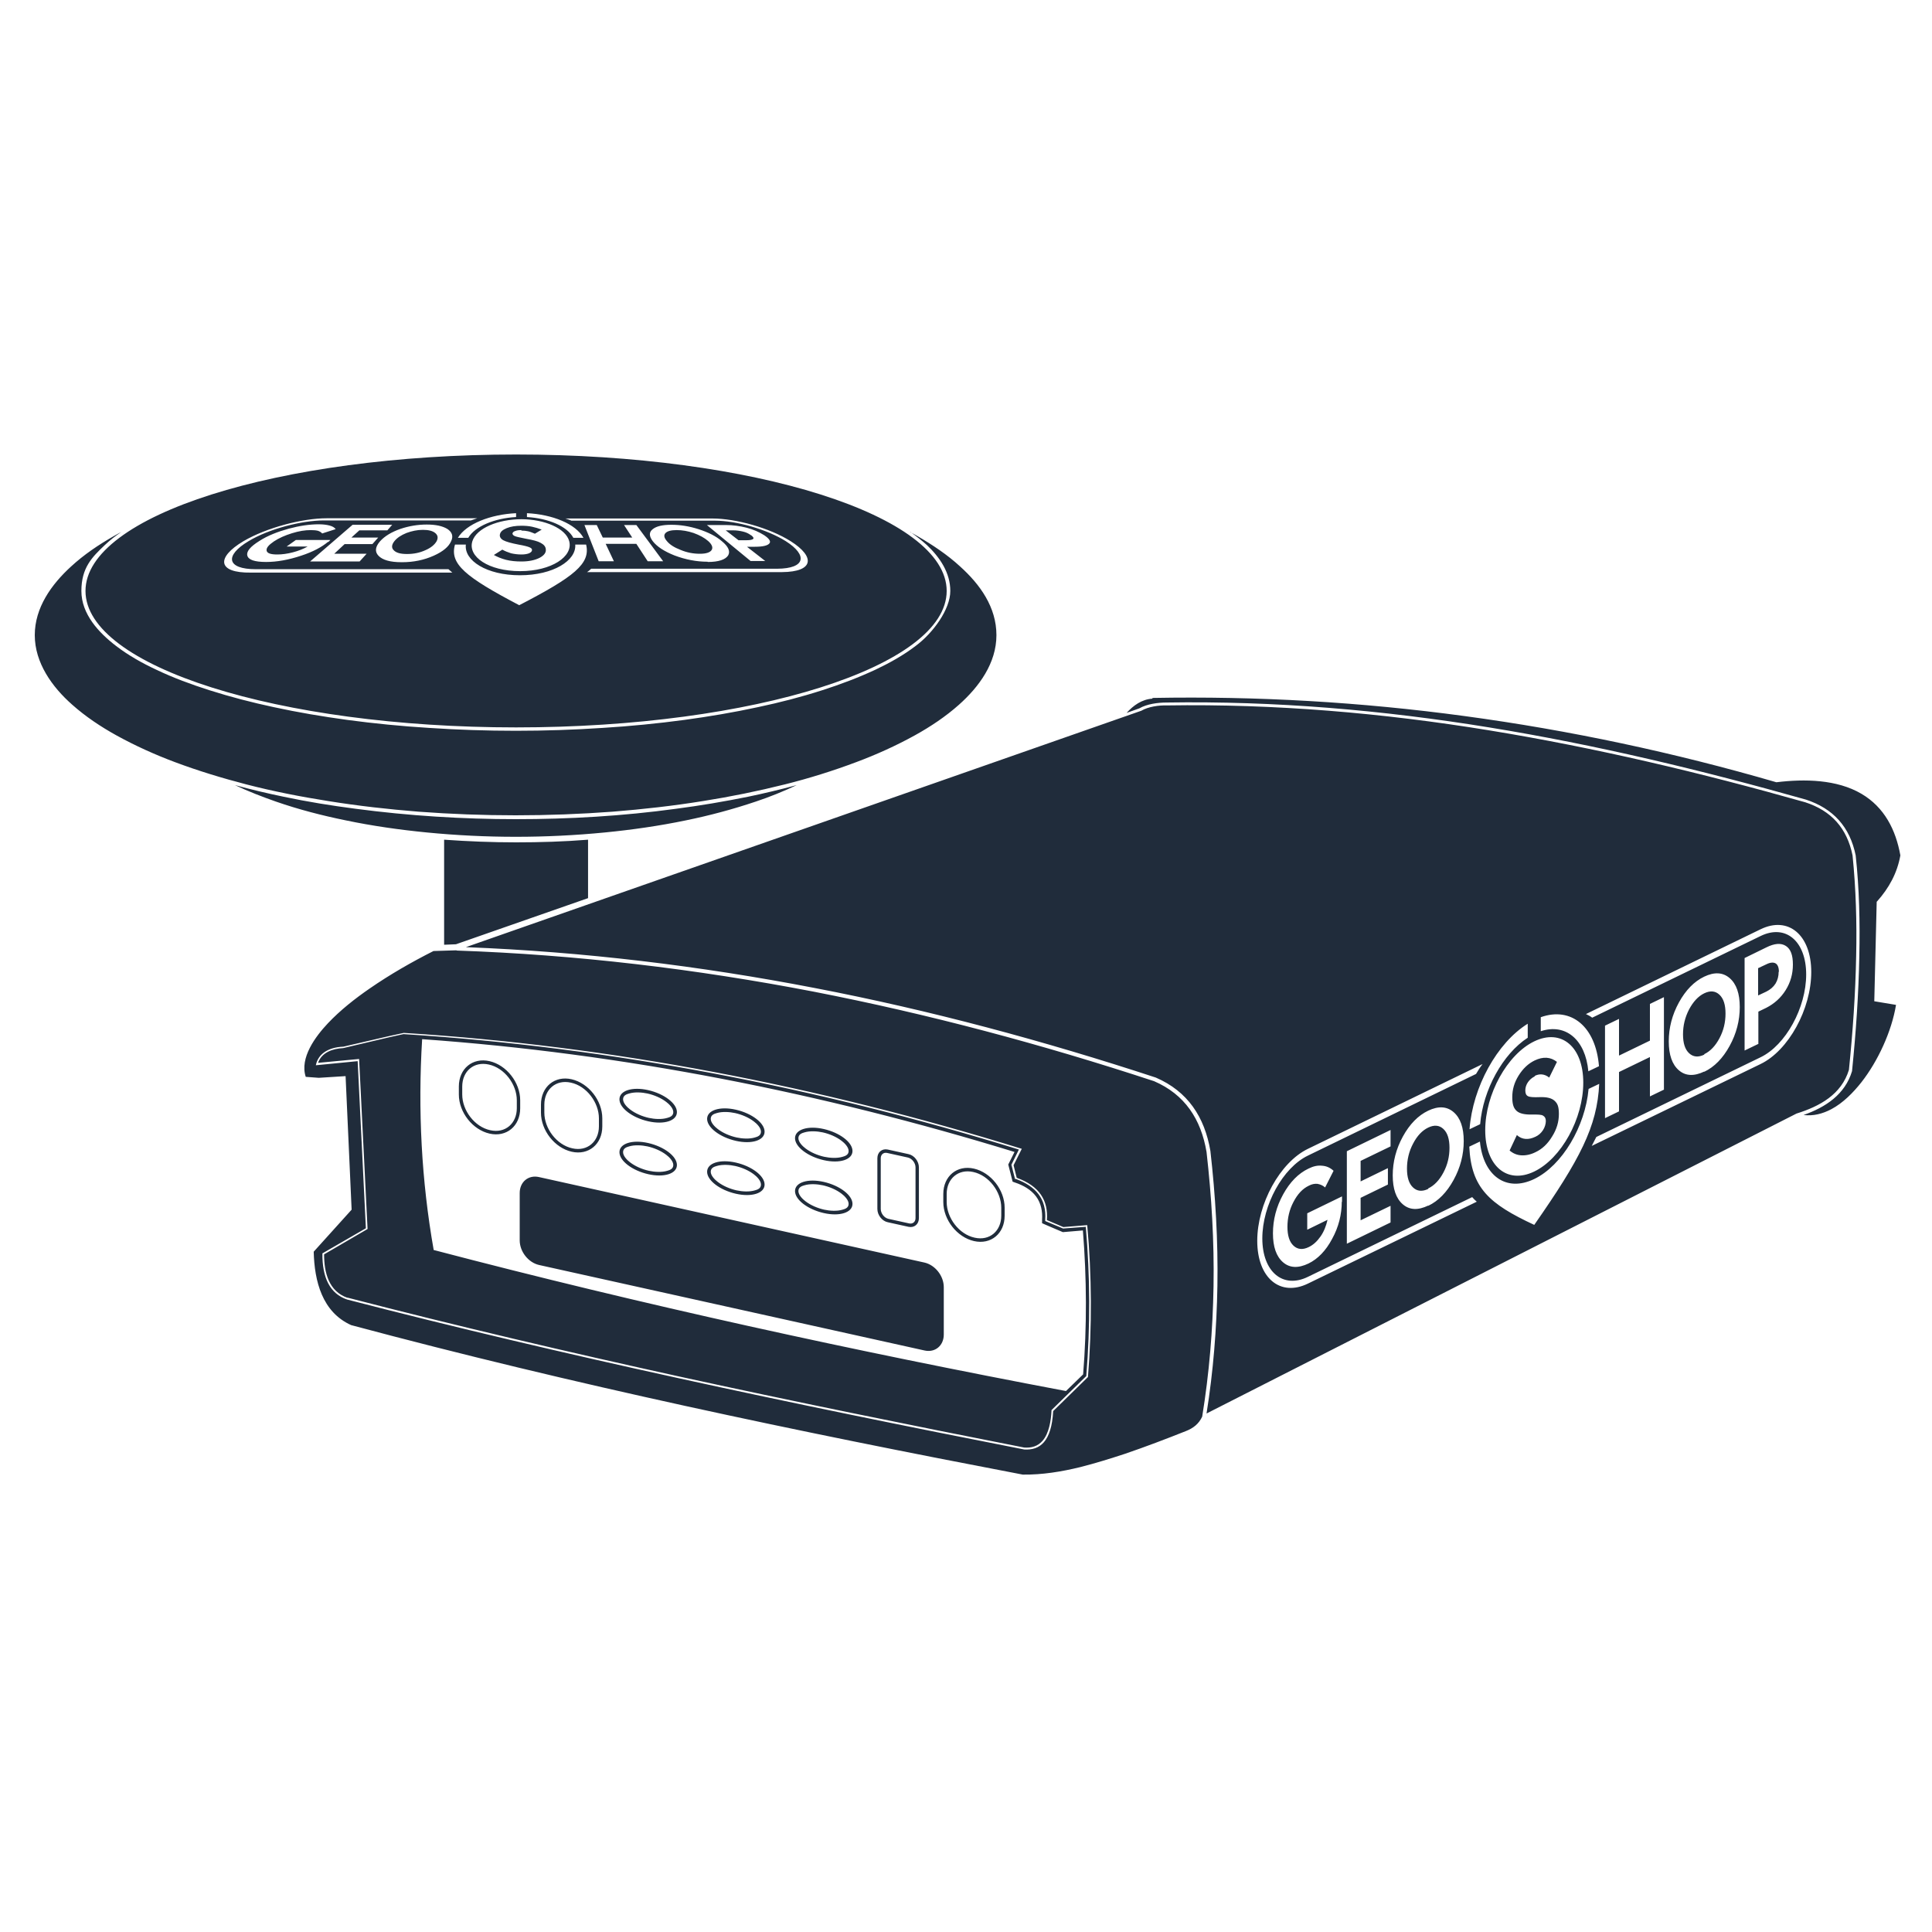 <?xml version="1.0" encoding="UTF-8"?>
<!-- Інтернет-магазин GEOSHOP - https://geoshop.com.ua  -->
<svg id="geoshop.com.ua" class="category_image" xmlns="http://www.w3.org/2000/svg" version="1.1" viewBox="0 0 800 800">
  <defs>
    <style>
      .cls-1 {
        fill: #202c3b;
        fill-rule: evenodd;
        stroke-width: 0px;
      }
    </style>
  </defs>
  <path id="geoshop.com.ua-2" data-name="geoshop.com.ua" class="cls-1" d="M189.1,393.5l-9.6.3c-9.1,4.6-18,9.7-26.4,15.5-6.1,4.2-12.2,9-17.3,14.4-5.1,5.4-11.8,14.3-9.2,22.2l5.4.4,11.1-.7,2.5,55.3-15.7,17.4c.3,12.2,3.5,25,15.5,30.4,91.8,24.6,184.9,44.1,278.1,61.9,8.1.1,16-1.2,23.8-3.1,6.3-1.6,12.4-3.5,18.5-5.5,8.5-2.9,16.9-6.1,25.2-9.4,3.1-1.2,5.4-3,6.8-6,2.9-17.8,4.4-35.9,4.7-54,.3-18.6-.8-37.1-2.9-55.6-2.3-13.6-9-23.8-21.7-29.3-46.2-15.2-93.3-27.8-141.1-37.1-48.8-9.4-98.2-15.3-147.8-17h0ZM243.5,347.7c-9.9.8-19.9,1.1-29.8,1.1s-19.9-.4-29.8-1.1v43.5l4.9-.2,54.7-19.1v-24.2h0ZM377,220.3c2.4,1.7,4.7,3.5,6.8,5.4,5.3,5,9.7,11.4,9.7,19s-7.1,17.4-14.4,22.8c-5.1,3.9-10.9,7.1-16.6,9.8-7.1,3.3-14.5,6.1-22,8.5-8.7,2.8-17.6,5.1-26.6,7-10.1,2.2-20.3,3.9-30.5,5.3-11.2,1.5-22.4,2.6-33.7,3.3-12,.8-24.1,1.2-36.1,1.2s-24.1-.4-36.1-1.2c-11.3-.7-22.5-1.8-33.7-3.3-10.2-1.4-20.4-3.1-30.5-5.3-8.9-1.9-17.8-4.2-26.6-7-7.5-2.4-14.9-5.1-22-8.5-5.8-2.7-11.5-5.9-16.6-9.8-7.2-5.5-14.4-13.2-14.4-22.8s4.4-14,9.7-19c2.1-2,4.4-3.8,6.8-5.4-1.1.6-2.1,1.1-3.1,1.7-6.3,3.6-12.4,7.7-17.7,12.6-8.1,7.4-15,17-15,28.4s7.1,21.4,15.5,28.8c5.5,4.9,11.8,9.1,18.3,12.7,7.8,4.3,16,8,24.3,11.1,9.6,3.6,19.5,6.6,29.5,9.2,11.2,2.9,22.5,5.1,33.9,6.9,12.4,2,24.9,3.4,37.4,4.4,13.4,1,26.8,1.5,40.2,1.5s26.8-.5,40.2-1.5c12.5-1,25-2.4,37.4-4.4,11.4-1.8,22.7-4.1,33.9-6.9,10-2.5,19.9-5.6,29.5-9.2,8.3-3.1,16.5-6.8,24.3-11.1,6.5-3.6,12.8-7.8,18.3-12.7,8.3-7.4,15.5-17.2,15.5-28.8s-6.8-21-15-28.4c-5.3-4.9-11.5-9-17.7-12.6-1-.6-2.1-1.2-3.1-1.7h0ZM329.9,325.1c-5.5,2.6-11.2,4.9-16.9,6.8-9.5,3.2-19.2,5.8-29,7.8-11.1,2.3-22.3,3.9-33.5,5-12.3,1.2-24.6,1.8-36.9,1.8s-24.6-.6-36.9-1.8c-11.2-1.1-22.5-2.7-33.5-5-9.8-2-19.5-4.5-29-7.8-5.7-2-11.4-4.2-16.9-6.8,6.6,1.8,13.3,3.4,20.1,4.8,9.9,2.1,19.9,3.7,29.9,5,22,2.9,44.2,4.3,66.3,4.3s44.4-1.3,66.3-4.3c10-1.3,20-3,29.9-5,6.7-1.4,13.4-3,20.1-4.8h0ZM213.7,188.2c98.5,0,178.3,25.3,178.3,56.5s-79.8,56.5-178.3,56.5-178.3-25.3-178.3-56.5,79.8-56.5,178.3-56.5h0ZM274.5,232.4h-6.3s-4.7-7.2-4.7-7.2h-12.7s3.4,7.2,3.4,7.2h-6.3s-5.9-15-5.9-15h5.1s2.5,5.2,2.5,5.2h12.2s-3.4-5.2-3.4-5.2h5.1s11.1,15,11.1,15h0ZM218.2,212.5c10.5.5,20.2,4.4,23.4,10.2h-4.2c-2.5-4.8-10.4-8.1-19.2-8.6v-1.6h0ZM213.6,214.1c-8.8.5-16.9,3.8-19.7,8.6h-4.3c3.5-5.8,13.5-9.7,24.1-10.2v1.6h-.1ZM242.7,225.5c1.9,7.9-4.9,13.3-27.7,25.1-22.3-11.7-28.9-17.1-26.6-25.1h4.5c-.8,6.6,8.6,12.7,22.4,12.7,13.8,0,23.4-6.1,22.9-12.7h4.4ZM234.1,214.7h60.9c9.7,0,23.7,3.9,32.4,9.4h0c10.3,6.5,9.6,12.7-3.6,12.8h-80.7c.6-.4,1.2-.9,1.7-1.4h77.1c11.7-.1,12.6-5.6,3.5-11.4-7.8-4.9-20.5-8.5-29.3-8.5h-59.5c-.8-.4-1.6-.6-2.5-.9h0ZM135.9,224.3c-2.6,2.2-6.3,4.2-11.2,5.8-5.1,1.7-10,2.6-14.5,2.6-4.8,0-7.4-.9-7.8-2.7-.4-1.7,1.3-3.7,5-6,3.4-2.2,7.5-3.8,12.2-5.1,4.5-1.2,8.6-1.8,12.4-1.8,1.8,0,3.3.2,4.4.5,1.2.3,2.1.8,2.6,1.5l-5.6,1.8c-.4-.5-.9-.8-1.7-1.1-.8-.2-1.7-.3-3-.3-2.4,0-4.9.4-7.8,1.3-2.9.9-5.4,2-7.5,3.4-2.2,1.5-3.2,2.7-3,3.8.2,1.1,1.7,1.6,4.4,1.6,2,0,4.2-.3,6.5-.9,2.3-.6,4.3-1.4,6.1-2.4h-8.7s3.8-2.7,3.8-2.7h14.3c-.1.1-.3.3-.4.4-.2.2-.4.4-.6.5h0ZM148.9,232.5h-20.5s17.6-15.2,17.6-15.2h16.4s-2,2.3-2,2.3h-11.6s-3.3,3-3.3,3h11.1s-2.4,2.7-2.4,2.7h-11.5s-4.3,4-4.3,4h13.4s-2.9,3.2-2.9,3.2h0ZM166.3,232.8c-4.7,0-7.9-.9-9.6-2.7-1.6-1.7-1.3-3.7.7-6,1.9-2.1,4.7-3.8,8.4-5.1,3.6-1.2,7.2-1.8,10.9-1.8,3.7,0,6.5.6,8.5,1.8,2,1.3,2.6,3,1.6,5.1-1,2.3-3.4,4.3-7.2,6-4,1.8-8.4,2.7-13.1,2.7h0ZM135.2,214.6h62.4c-.9.3-1.8.6-2.6.9h-60.9c-9.2,0-22.8,3.5-31.2,8.6-9.9,5.9-9.2,11.6,3.1,11.6h79.7c.5.4,1,.9,1.6,1.4h-83.4c-14,.2-14.4-6.3-3.1-13,9.5-5.6,24.4-9.5,34.5-9.5h0ZM215.9,215c9.6,0,18.4,3.8,19.8,9.1,1.7,6.3-7.3,12.4-20.3,12.4-13.1,0-21.8-6-19.8-12.4,1.7-5.4,10.7-9.1,20.3-9.1h0ZM215.9,219.5c-1.1,0-1.9.1-2.6.4-.7.2-1,.6-1.1,1,0,.4.3.8,1,1.1.7.3,2.3.6,4.7,1.1,2.8.5,4.8,1,6,1.7,1.3.7,2,1.5,2.1,2.6.2,1.4-.7,2.6-2.6,3.6-2,1-4.5,1.5-7.5,1.5-2.3,0-4.4-.2-6.4-.7-1.9-.5-3.6-1.2-5-2l3.5-2.2c1.1.6,2.3,1.1,3.6,1.5,1.3.3,2.8.5,4.3.5,1.4,0,2.4-.2,3.2-.5.8-.4,1.2-.8,1.2-1.4,0-.5-.4-.8-1.1-1.1-.7-.3-2.2-.7-4.5-1.1-3.1-.6-5.2-1.2-6.3-1.8-1.1-.6-1.6-1.5-1.4-2.4.2-1.1,1.1-1.9,2.8-2.6,1.7-.7,3.7-1,6.1-1,1.5,0,3,.1,4.4.4,1.4.3,2.7.7,4,1.2l-2.8,1.7c-1-.4-1.9-.8-2.8-1-.9-.2-1.8-.3-2.8-.3h0ZM168.5,229.4c-2.7,0-4.5-.5-5.5-1.6-1-1-.8-2.3.3-3.7,1.1-1.4,2.8-2.5,5-3.4,2.2-.8,4.4-1.3,6.8-1.3,2.3,0,4,.4,5.1,1.3,1.1.9,1.3,2,.6,3.4-.8,1.4-2.3,2.7-4.6,3.7-2.4,1.1-4.9,1.6-7.6,1.6h0ZM316.9,232.3h-6.1s-18.1-14.9-18.1-14.9h7.8c3,0,5.8.4,8.6,1.1,2.8.7,5.2,1.8,7.3,3.1,2.1,1.4,2.9,2.6,2.2,3.4-.7.9-2.7,1.4-6,1.4h-3.3s7.7,6,7.7,6h0ZM311,221.6c.9.7,1.2,1.2.9,1.5-.3.4-1.3.6-2.9.6h-3.2s-5.3-4.1-5.3-4.1h3c1.5,0,2.8.2,4.1.5,1.3.3,2.4.8,3.3,1.5h0ZM293,232.6c-4.6,0-9.2-.9-13.7-2.6-4.3-1.7-7.3-3.7-9-5.9-1.6-2.1-1.6-3.8,0-5,1.5-1.2,4-1.8,7.7-1.8,3.7,0,7.4.6,11.2,1.8,4,1.3,7.3,2.9,9.7,5,2.7,2.2,3.6,4.2,2.6,5.9-1.1,1.7-3.9,2.7-8.4,2.7h0ZM289.7,229.3c-2.6,0-5.3-.5-7.9-1.6-2.6-1-4.5-2.2-5.7-3.7-1.2-1.4-1.3-2.5-.5-3.3.8-.8,2.3-1.2,4.6-1.2,2.3,0,4.6.4,7,1.2,2.5.9,4.5,2,6,3.3,1.6,1.4,2.1,2.7,1.5,3.7-.6,1-2.2,1.6-4.8,1.6h0ZM689,451.2l-5.8,2.8v-16.3l-12.8,6.2v16.3l-5.8,2.8v-38.3l5.8-2.8v15.2l12.8-6.2v-15.2l5.8-2.8v38.3h0ZM638,421.2c12.7-4.5,22.8,4,24.1,20.3l-4.4,2.1c-1.2-13.1-9.4-20-19.7-16.6v-5.8h0ZM632.6,429.7c-10.3,6.7-18.5,21.5-19.7,35.8l-4.4,2.1c1.3-17.5,11.4-35.8,24.1-43.7v5.8h0ZM662.2,448.8l-4.4,2.1c-1.4,15.5-10.9,31.7-22.5,37.3-11.6,5.6-21.1-1.3-22.5-15.5l-4.4,2.1c.8,17.1,8.2,23.7,26.9,32.4,18.8-27,26.1-40.6,26.9-58.5h0ZM656.7,419.9c.9.4,1.8.9,2.6,1.5l69.7-33.8c10.4-5.1,18.9,2.1,18.9,15.9s-8.5,29.3-18.9,34.3l-68,33c-.6,1.2-1.2,2.4-1.9,3.7l69.9-33.9c11.6-5.6,21-22.8,21-38.1h0c0-15.4-9.5-23.3-21-17.7l-72.3,35.1h0ZM555.6,497.5c0,5.4-1.3,10.6-4,15.5-2.6,4.9-5.9,8.3-9.8,10.2-4.2,2-7.7,1.9-10.5-.5-2.8-2.4-4.2-6.4-4.2-12s1.4-11,4.2-16.1c2.8-5.1,6.3-8.7,10.5-10.7,2-1,3.8-1.4,5.6-1.2,1.8.1,3.4.8,4.8,2.1l-3.5,6.9c-1-.9-2.1-1.3-3.2-1.5-1.1-.1-2.3.1-3.6.8-2.5,1.2-4.6,3.4-6.3,6.7-1.7,3.2-2.5,6.7-2.5,10.3s.8,6.2,2.5,7.8c1.7,1.6,3.8,1.8,6.3.6,1.9-.9,3.5-2.4,4.9-4.4,1.4-2,2.3-4.3,2.9-6.9l-8.4,4.1v-6.8l14.4-7c0,.3,0,.6,0,1.1,0,.4,0,.9,0,1.3h0ZM575.8,506.2l-18.1,8.8v-38.3l18.1-8.8v6.8l-12.4,6v8.5l11.3-5.5v6.8l-11.3,5.5v9.3l12.4-6v6.8h0ZM591.4,499.2c-4.2,2-7.7,1.9-10.5-.5-2.8-2.4-4.2-6.4-4.2-12s1.4-11,4.2-16.1c2.8-5.1,6.3-8.7,10.5-10.7,4.2-2,7.7-1.8,10.5.6,2.8,2.4,4.2,6.4,4.2,12s-1.4,11-4.2,16.1c-2.8,5.1-6.3,8.7-10.5,10.7h0ZM541.6,475.7c-11.6,5.6-21,22.8-21,38.1h0c0,15.4,9.5,23.3,21,17.7l69.9-33.9c-.7-.6-1.3-1.2-1.9-1.9l-68,33c-10.4,5.1-18.9-2.1-18.9-15.9s8.5-29.3,18.9-34.3l69.6-33.8c.8-1.4,1.7-2.8,2.7-4.1l-72.3,35.1h0ZM635.3,431.2c-11.2,5.4-20.3,21.9-20.3,36.8s9.1,22.5,20.3,17.1c11.2-5.4,20.3-21.9,20.3-36.8s-9.1-22.5-20.3-17.1h0ZM635.5,445.5c1-.5,2-.7,3-.6,1,.1,2,.5,3,1.3l3.2-6.5c-1.3-1-2.7-1.6-4.3-1.7-1.6-.1-3.2.3-4.9,1.1-2.7,1.3-4.9,3.4-6.7,6.3-1.8,2.9-2.6,5.8-2.6,8.9s.6,4.6,1.8,5.7c1.2,1.1,3.4,1.6,6.5,1.5,2.3,0,3.8,0,4.5.5.7.4,1.1,1.1,1.1,2.2s-.4,2.6-1.2,3.8c-.8,1.2-1.8,2.1-3.1,2.7-1.5.7-2.8,1-4.1.9-1.3-.1-2.5-.6-3.6-1.6l-3,6.4c1.4,1.2,3,1.9,4.9,2,1.8.1,3.8-.3,5.8-1.3,2.8-1.3,5.1-3.5,6.9-6.5,1.9-3,2.8-6.1,2.8-9.3s-.6-4.4-1.8-5.5c-1.2-1.1-3.2-1.6-6.1-1.5-2.5.1-4.2,0-4.9-.4-.8-.4-1.1-1.2-1.1-2.4s.4-2.4,1.1-3.4c.7-1,1.6-1.8,2.8-2.4h0ZM591.4,492.1c2.5-1.2,4.6-3.4,6.3-6.6,1.7-3.2,2.5-6.6,2.5-10.2s-.8-6.2-2.5-7.8c-1.7-1.6-3.8-1.8-6.3-.6-2.5,1.2-4.6,3.4-6.3,6.7-1.7,3.2-2.5,6.7-2.5,10.3s.8,6.2,2.5,7.8c1.7,1.6,3.8,1.8,6.3.6h0ZM728,432.3l-5.6,2.7v-38.3l9-4.4c3.4-1.7,6.1-1.9,8.1-.6,2,1.3,2.9,3.8,2.9,7.7s-1,7.4-3,10.6c-2,3.2-4.7,5.6-8,7.3l-3.3,1.6v13.4h0ZM736.5,402.4c0,1.8-.4,3.4-1.3,4.9-.9,1.4-2.2,2.5-3.8,3.3l-3.4,1.6v-11.3l3.4-1.6c1.6-.8,2.9-.9,3.8-.4.9.5,1.4,1.7,1.4,3.5h0ZM705.7,443.7c-4.2,2-7.7,1.9-10.5-.5-2.8-2.4-4.2-6.4-4.2-12s1.4-11,4.2-16.1c2.8-5.1,6.3-8.7,10.5-10.7,4.2-2,7.7-1.8,10.5.6,2.8,2.4,4.2,6.4,4.2,12s-1.4,11-4.2,16.1c-2.8,5.1-6.3,8.7-10.5,10.7h0ZM705.7,436.7c-2.5,1.2-4.6,1-6.3-.6s-2.5-4.2-2.5-7.8.8-7,2.5-10.3c1.7-3.2,3.8-5.5,6.3-6.7,2.5-1.2,4.6-1,6.3.6,1.7,1.6,2.5,4.2,2.5,7.8s-.8,7-2.5,10.2c-1.7,3.2-3.8,5.4-6.3,6.6h0ZM179.6,517.7c-5.1-28.8-6.6-58.2-4.8-87.4,83.3,5.9,165.5,22.2,245.3,46.7l-2.6,5.2,1.8,7.1,1.1.4c3.3,1.1,6.5,2.9,8.6,5.7,2.1,2.8,2.7,6.2,2.5,9.6v1.5c-.1,0,8.6,3.7,8.6,3.7l8.3-.7c1.6,19.8,1.7,39.8.1,59.6l-7.1,6.9c-87.9-16.6-175.3-35.7-261.8-58.4h0ZM174.1,429.5c83.9,5.9,166.6,22.3,247,47l-2.9,5.8,1.6,6.5.7.3c3.4,1.2,6.8,3,9,5.9,2.2,3,2.9,6.5,2.6,10.1v1c0,0,8,3.4,8,3.4l8.9-.7c1.7,20.2,1.8,40.5.2,60.7l-7.5,7.4c-88.2-16.6-175.9-35.8-262.7-58.6-5.2-29.3-6.8-59.1-4.8-88.8h0ZM143.9,537.4c-7.8-2.7-9.7-10.5-9.7-18l18-10.5-3.5-70.4-17,1.6c1.5-4.3,6-5.9,10.4-6.1h0s19.1-4.5,19.1-4.5l5.9-1.3c86.6,5.5,171.9,22.2,254.8,47.8l-3.1,6.3,1.5,5.9h.4c8.1,3,12.7,8.1,12.1,16.9v.5s7.4,3.1,7.4,3.1l9.4-.7c1.8,20.6,1.9,41.2.2,61.8l-14.4,14.1v.3c-.2,4-1,9.3-3.7,12.4-2,2.3-4.6,3-7.6,2.8-47.8-9.4-95.6-19.1-143.2-29.5-45.9-10.1-91.6-20.8-137.1-32.6h0ZM130.8,441c.9-4.2,4.5-7.3,11.4-7.6l19-4.4,6-1.3c85.9,5.4,171.2,21.8,255.9,48l-3.4,6.8,1.3,5.2c9.5,3.4,13.1,9.5,12.5,17.5l6.8,2.9,9.9-.8c1.9,21,2,42,.3,62.9l-14.4,14.1c-.7,12.7-5.5,16.3-12,15.9-97-19-191.6-39.1-280.4-62.1-7-2.4-10.3-8.9-10.2-19.1l18-10.4-3.4-69.2-17.3,1.7h0ZM174.1,429.5c83.9,5.9,166.6,22.3,247,47l-2.9,5.8,1.6,6.5.7.3c3.4,1.2,6.8,3,9,5.9,2.2,3,2.9,6.5,2.6,10.1v1c0,0,8,3.4,8,3.4l8.9-.7c1.7,20.2,1.8,40.5.2,60.7l-7.5,7.4c-88.2-16.6-175.9-35.8-262.7-58.6-5.2-29.3-6.8-59.1-4.8-88.8h0ZM202.4,440.8c6.5,1.4,11.6,8.2,11.6,14.8v3.3c0,6.3-4.8,10.5-11,9.1-6.5-1.4-11.6-8.2-11.6-14.8v-3.3c0-6.3,4.8-10.5,11-9.1h0ZM236.4,448.3c6.5,1.4,11.6,8.2,11.6,14.8v3.3c0,6.3-4.8,10.5-11,9.1-6.5-1.4-11.6-8.2-11.6-14.8v-3.3c0-6.3,4.8-10.5,11-9.1h0ZM268.1,452.8c2.7.6,5.6,1.8,7.8,3.5,1.2.9,2.9,2.6,2.9,4.2s-1.4,2.1-2.5,2.4c-2.3.7-5.3.5-7.6,0-2.7-.6-5.6-1.8-7.8-3.5-1.2-.9-2.9-2.6-2.9-4.2s1.4-2.1,2.5-2.4c2.3-.7,5.3-.5,7.6,0h0ZM268.1,474.7c2.7.6,5.6,1.8,7.8,3.5,1.2.9,2.9,2.6,2.9,4.2s-1.4,2.1-2.5,2.4c-2.3.7-5.3.5-7.6,0-2.7-.6-5.6-1.8-7.8-3.5-1.2-.9-2.9-2.6-2.9-4.2s1.4-2.1,2.5-2.4c2.3-.7,5.3-.5,7.6,0h0ZM304.4,482.8c2.7.6,5.6,1.8,7.8,3.5,1.2.9,2.9,2.6,2.9,4.2s-1.4,2.1-2.5,2.4c-2.3.7-5.3.5-7.6,0-2.7-.6-5.6-1.8-7.8-3.5-1.2-.9-2.9-2.6-2.9-4.2s1.4-2.1,2.5-2.4c2.3-.7,5.3-.5,7.6,0h0ZM304.4,460.9c2.7.6,5.6,1.8,7.8,3.5,1.2.9,2.9,2.6,2.9,4.2s-1.4,2.1-2.5,2.4c-2.3.7-5.3.5-7.6,0-2.7-.6-5.6-1.8-7.8-3.5-1.2-.9-2.9-2.6-2.9-4.2s1.4-2.1,2.5-2.4c2.3-.7,5.3-.5,7.6,0h0ZM340.7,468.9c2.7.6,5.6,1.8,7.8,3.5,1.2.9,2.9,2.6,2.9,4.2s-1.4,2.1-2.5,2.4c-2.3.7-5.3.5-7.6,0-2.7-.6-5.6-1.8-7.8-3.5-1.2-.9-2.9-2.6-2.9-4.2s1.4-2.1,2.5-2.4c2.3-.7,5.3-.5,7.6,0h0ZM340.7,490.8c2.7.6,5.6,1.8,7.8,3.5,1.2.9,2.9,2.6,2.9,4.2s-1.4,2.1-2.5,2.4c-2.3.7-5.3.5-7.6,0-2.7-.6-5.6-1.8-7.8-3.5-1.2-.9-2.9-2.6-2.9-4.2s1.4-2.1,2.5-2.4c2.3-.7,5.3-.5,7.6,0h0ZM367.3,477.4l8.6,1.9c1.8.4,3.2,2.3,3.2,4.1v21c0,1.5-1.1,2.5-2.6,2.2l-8.6-1.9c-1.8-.4-3.2-2.3-3.2-4.1v-21c0-1.5,1.1-2.5,2.6-2.2h0ZM403,485.3c6.5,1.4,11.6,8.2,11.6,14.8v3.3c0,6.3-4.8,10.5-11,9.1-6.5-1.4-11.6-8.2-11.6-14.8v-3.3c0-6.3,4.8-10.5,11-9.1h0ZM268.4,451.4c6.6,1.5,11.9,5.5,11.9,9.1s-5.3,5.3-11.9,3.8c-6.6-1.5-11.9-5.5-11.9-9.1s5.3-5.3,11.9-3.8h0ZM304.7,459.5c6.6,1.5,11.9,5.5,11.9,9.1s-5.3,5.3-11.9,3.8c-6.6-1.5-11.9-5.5-11.9-9.1s5.3-5.3,11.9-3.8h0ZM341.1,467.5c6.6,1.5,11.9,5.5,11.9,9.1s-5.3,5.3-11.9,3.8c-6.6-1.5-11.9-5.5-11.9-9.1s5.3-5.3,11.9-3.8h0ZM268.4,473.3c6.6,1.5,11.9,5.5,11.9,9.1s-5.3,5.3-11.9,3.8c-6.6-1.5-11.9-5.5-11.9-9.1s5.3-5.3,11.9-3.8h0ZM304.7,481.4c6.6,1.5,11.9,5.5,11.9,9.1s-5.3,5.3-11.9,3.8c-6.6-1.5-11.9-5.5-11.9-9.1s5.3-5.3,11.9-3.8h0ZM341.1,489.4c6.6,1.5,11.9,5.5,11.9,9.1s-5.3,5.3-11.9,3.8c-6.6-1.5-11.9-5.5-11.9-9.1s5.3-5.3,11.9-3.8h0ZM367.6,476l8.6,1.9c2.4.5,4.3,3,4.3,5.5v21c0,2.5-1.9,4.1-4.3,3.6l-8.6-1.9c-2.4-.5-4.3-3-4.3-5.5v-21c0-2.5,1.9-4.1,4.3-3.6h0ZM403.3,483.9h0c7,1.6,12.7,8.8,12.7,16.2v3.3c0,7.4-5.7,12.1-12.7,10.5h0c-7-1.6-12.7-8.8-12.7-16.2v-3.3c0-7.4,5.7-12.1,12.7-10.5h0ZM236.7,446.9h0c7,1.6,12.7,8.8,12.7,16.2v3.3c0,7.4-5.7,12.1-12.7,10.5h0c-7-1.6-12.7-8.8-12.7-16.2v-3.3c0-7.4,5.7-12.1,12.7-10.5h0ZM202.7,439.4h0c7,1.6,12.7,8.8,12.7,16.2v3.3c0,7.4-5.7,12.1-12.7,10.5h0c-7-1.6-12.7-8.8-12.7-16.2v-3.3c0-7.4,5.7-12.1,12.7-10.5h0ZM223.2,487.4l159.6,35.4c4.4,1,8,5.5,8,10.2v19.6c0,4.6-3.6,7.6-8,6.6l-159.6-35.4c-4.4-1-8-5.5-8-10.2v-19.6c0-4.6,3.6-7.6,8-6.6h0ZM192.9,392.2l279.7-97.9h0c2.9-1.7,7.3-2.3,10.5-2.2h0c44.7-.7,89.3,3.1,133.4,10.3,44.2,7.2,87.9,17.6,131,29.8,10.8,3.5,17.3,10.7,19.6,22,1.4,13.8,1.8,27.7,1.5,41.5-.3,15.8-1.4,31.6-3,47.3-3.1,10.2-12.1,15.1-21.7,18.1h0s-244.3,124.2-244.3,124.2c2.8-17.5,4.2-35.2,4.5-52.9.3-18.6-.8-37.3-2.9-55.8h0s0,0,0,0c-2.4-14.1-9.4-24.7-22.6-30.4h0s0,0,0,0c-46.3-15.2-93.4-27.9-141.3-37.1-47.6-9.2-95.8-15-144.3-16.9h0ZM477.3,289c43.2-.8,86.3,1.7,129.1,7.5,43.7,5.9,86.8,15.1,129.1,27.4h.1s.1,0,.1,0c11.5-1.4,24.9-1.2,35.1,4.8,9.5,5.6,14.2,14.9,16.1,25.5-1.3,7.3-4.7,13.5-9.6,19l-.2.2-1,41.2,9,1.5c-1.8,11-7.5,23.3-14.3,32-3.4,4.3-7.6,8.6-12.5,11.2-3.6,1.9-7.5,2.9-11.5,2.4,9.1-3.2,17.2-8.5,20.1-18.2h0c0,0,0-.1,0-.1,1.6-15.8,2.7-31.6,3-47.5.3-13.9,0-27.9-1.5-41.7h0s0,0,0,0c-2.4-11.8-9.3-19.4-20.6-23.1h0c-43.2-12.2-86.9-22.7-131.2-29.9-44.2-7.2-88.8-11-133.6-10.3-3.5,0-8.1.6-11.2,2.4l-5.3,1.9c2.8-3.1,6.3-5.6,10.6-5.9Z"/>
</svg>
